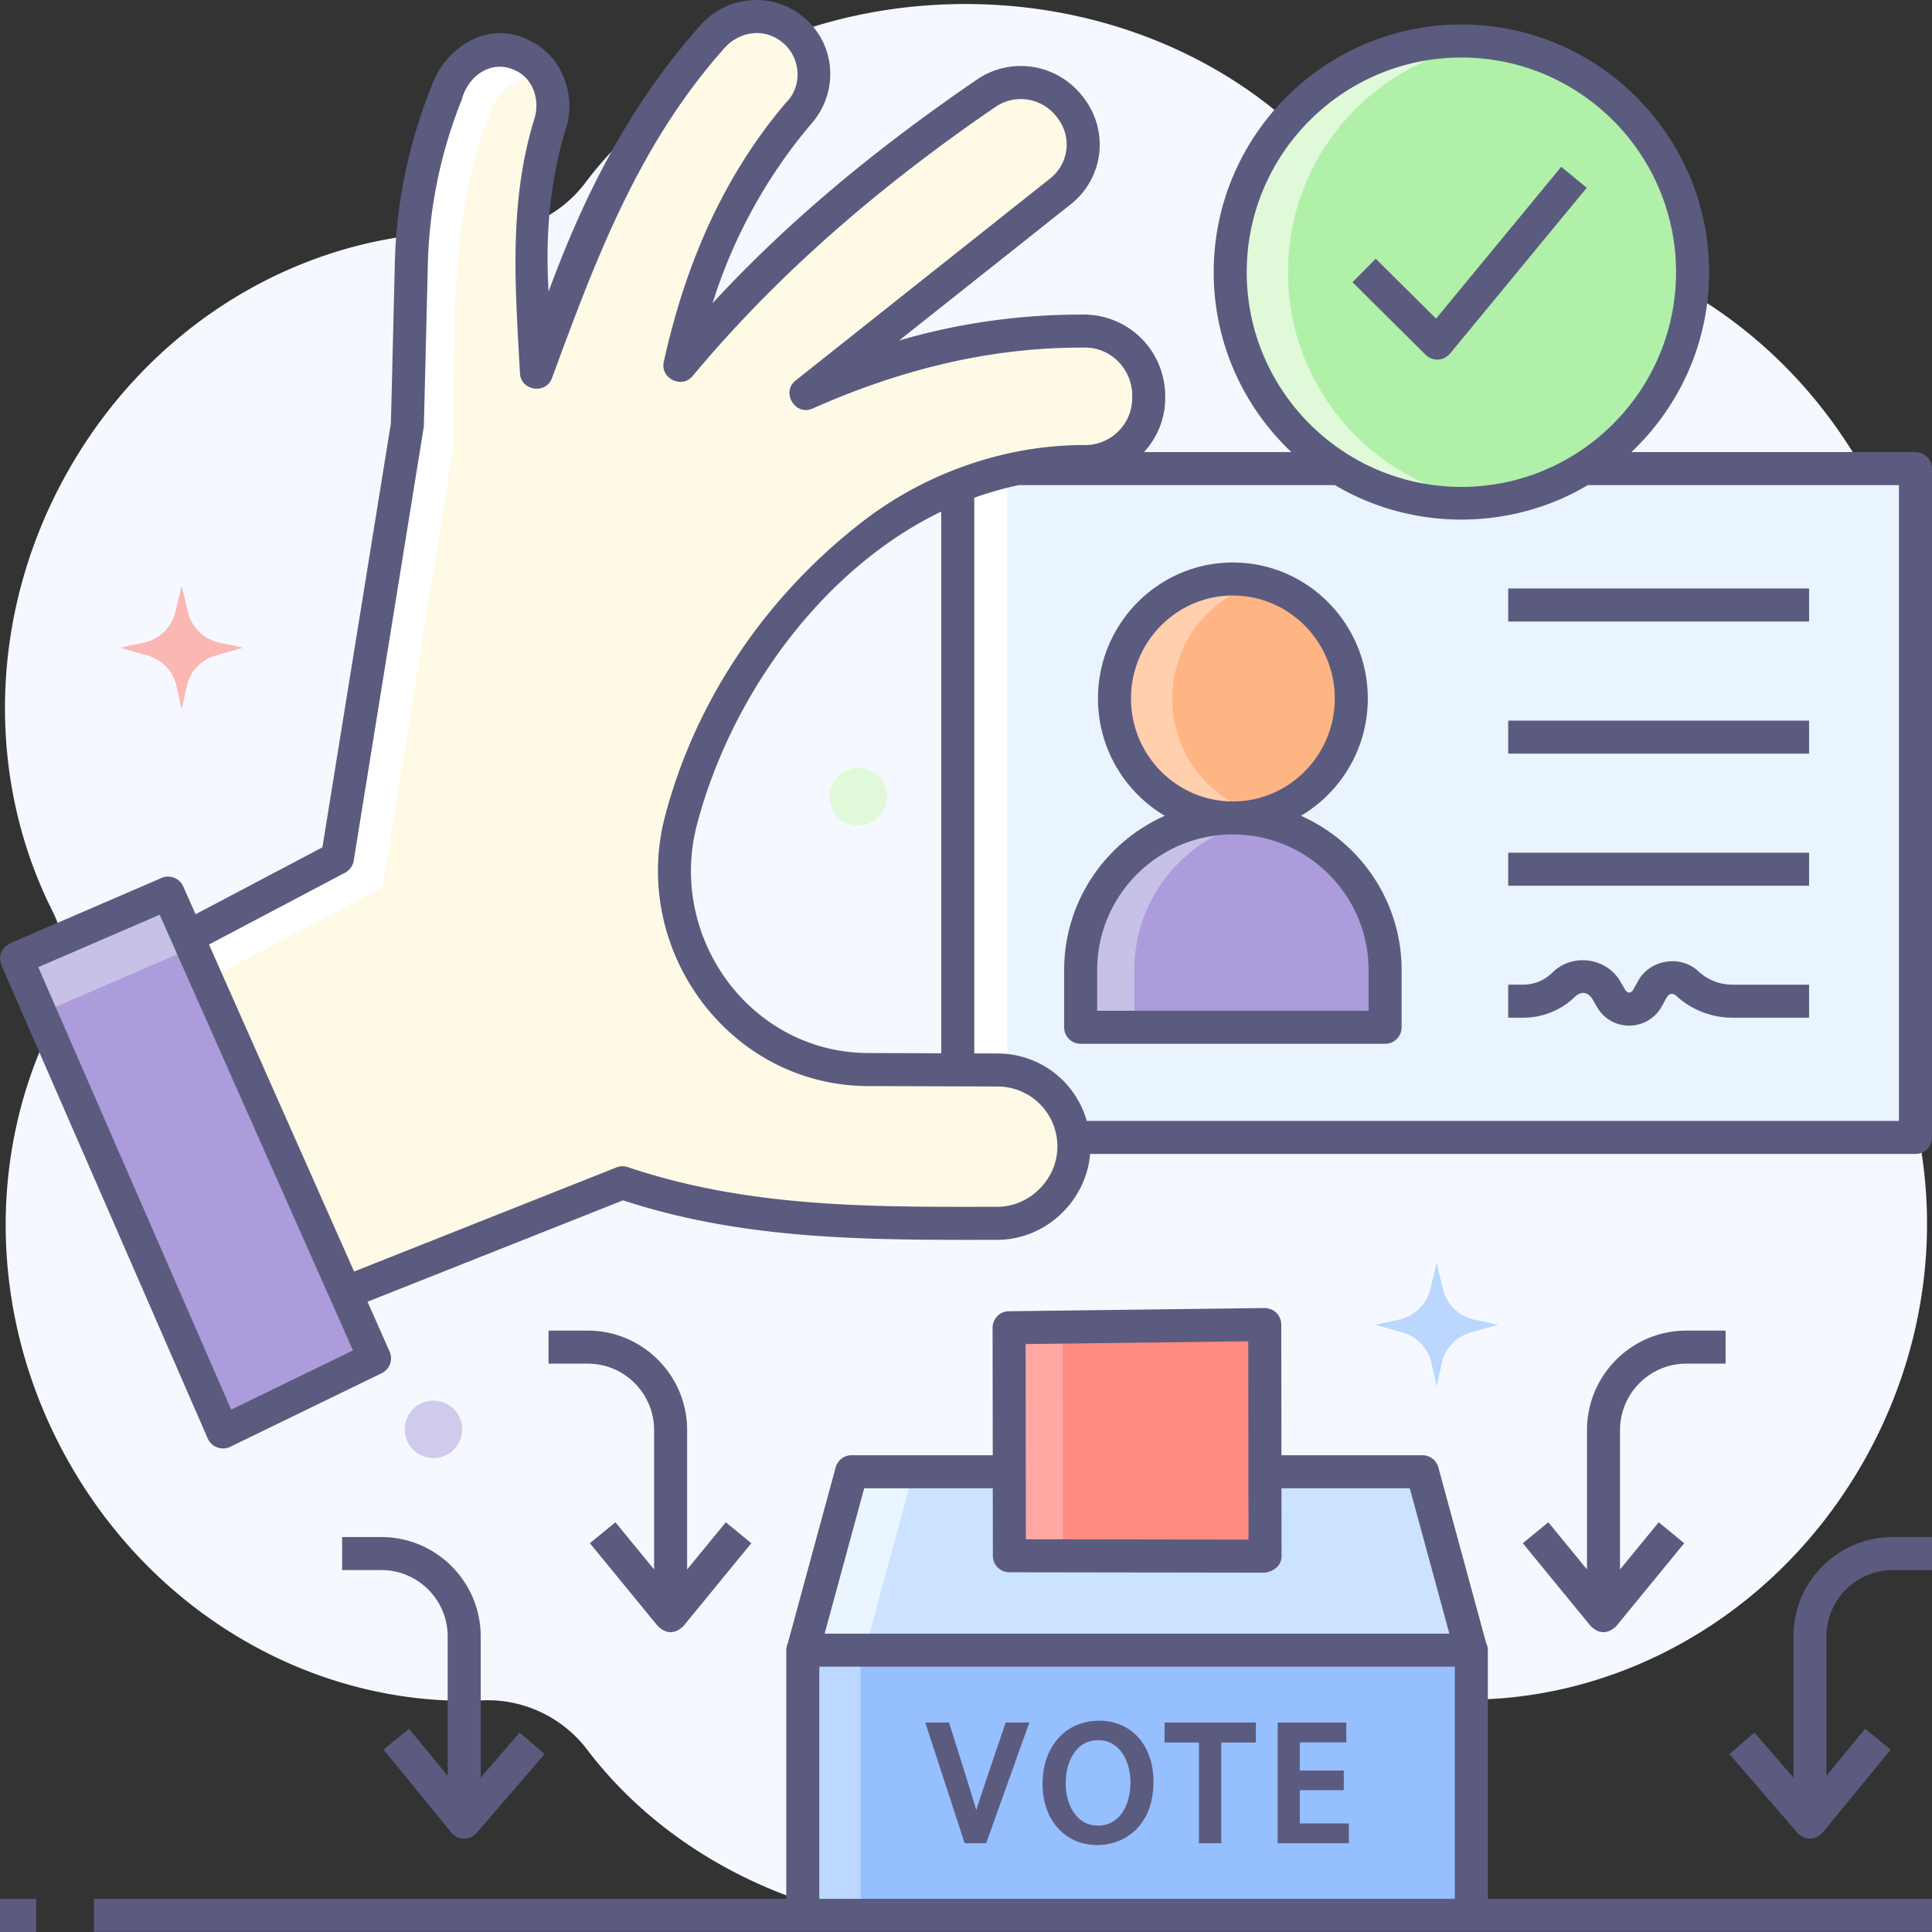 <svg xmlns="http://www.w3.org/2000/svg" viewBox="0 0 468 468"><rect x="0" y="0" width="468" height="468" fill="#333333" stroke="none"/><path fill="#f5f9ff" d="M455.33 247.35a30.516 30.516 0 0 1-.034-27.3c15.898-31.855 15.573-72.15-4.265-106.787-21.761-37.994-61.11-58.891-99.891-57.187-9.871.434-19.397-4.064-25.373-11.939C306.026 18.126 272.219.975 233.824.975c-38.483 0-72.356 17.23-92.077 43.341-5.972 7.907-15.511 12.427-25.406 12.026-38.67-1.566-77.851 19.321-99.547 57.203-19.897 34.74-20.165 75.171-4.124 107.071a30.516 30.516 0 0 1 .034 27.3c-15.898 31.855-15.573 72.15 4.265 106.787 21.761 37.994 61.11 58.891 99.891 57.187 9.871-.434 19.397 4.064 25.373 11.939 19.741 26.011 53.548 43.162 91.943 43.162 38.483 0 72.356-17.23 92.077-43.341 5.972-7.907 15.511-12.427 25.406-12.026 38.67 1.566 77.85-19.321 99.547-57.203 19.898-34.74 20.166-75.171 4.124-107.071z"></path><ellipse cx="207.904" cy="192.98" fill="#dff9d9" rx="6.964" ry="6.97"></ellipse><ellipse cx="105" cy="346.243" fill="#ad9cdb" opacity=".5" rx="6.964" ry="6.97"></ellipse><path fill="#95bffe" d="m357.143 319.662 5.78 1.226-6.684 1.898a9.954 9.954 0 0 0-6.999 7.429l-1.24 5.61-1.239-5.609a9.952 9.952 0 0 0-6.999-7.429l-6.684-1.898 5.78-1.226a9.955 9.955 0 0 0 7.604-7.385l1.539-6.325 1.539 6.325a9.949 9.949 0 0 0 7.603 7.384z" opacity=".6"></path><path fill="#ff8a80" d="m53.147 155.67 5.776 1.225-6.684 1.898a9.949 9.949 0 0 0-6.998 7.425L44 171.832l-1.239-5.609a9.957 9.957 0 0 0-7.003-7.43l-6.68-1.897 5.776-1.225a9.956 9.956 0 0 0 7.608-7.386L44 141.959l1.539 6.325a9.956 9.956 0 0 0 7.608 7.386z" opacity=".6"></path><path fill="#e9f4ff" d="M232 113.549h232v162.012H232z"></path><path fill="#fff" d="M232 113.549h12v162.012h-12z"></path><ellipse cx="298.649" cy="169.197" fill="#ffb583" rx="28.679" ry="28.939"></ellipse><path fill="#ffcfae" d="M283.969 169.197c0-13.545 9.224-24.914 21.679-28.066a28.5 28.5 0 0 0-7-.872c-15.839 0-28.679 12.956-28.679 28.939s12.84 28.939 28.679 28.939a28.5 28.5 0 0 0 7-.872c-12.454-3.154-21.679-14.523-21.679-28.068z"></path><path fill="#ad9cdb" d="M335.522 248.85h-73.747v-13.841c0-20.365 16.509-36.874 36.874-36.874 20.365 0 36.874 16.509 36.874 36.874v13.841z"></path><path fill="#c7c1e8" d="M305.149 198.719a37.026 37.026 0 0 0-6.5-.583c-20.365 0-36.874 16.51-36.874 36.876v13.838h13v-13.838c0-18.147 13.111-33.221 30.374-36.293z"></path><path fill="#5b5b7f" d="M315.134 197.62c9.678-5.725 16.194-16.318 16.194-28.423 0-18.162-14.66-32.939-32.68-32.939s-32.679 14.776-32.679 32.939c0 12.105 6.516 22.698 16.194 28.423-14.348 6.352-24.388 20.717-24.388 37.391v13.839a4 4 0 0 0 4 4h73.748a4 4 0 0 0 4-4v-13.839c-.001-16.674-10.041-31.039-24.389-37.391zm-41.165-28.423c0-13.751 11.071-24.938 24.679-24.938 13.608 0 24.68 11.187 24.68 24.938s-11.071 24.938-24.68 24.938c-13.607.001-24.679-11.187-24.679-24.938zm57.553 75.653h-65.748v-9.839c0-18.127 14.747-32.875 32.874-32.875 18.126 0 32.874 14.748 32.874 32.875v9.839zM365.344 174.553h72.881v8.001h-72.881zM365.344 142.551h72.881v8.001h-72.881zM365.344 206.555h72.881v8.001h-72.881z"></path><path fill="#fffae6" d="M260.131 277.31c-.262-10.039-8.455-18.051-18.497-18.087l-31.174-.104c-23.262 0-43.542-16.69-47.084-39.682a55.249 55.249 0 0 1-.249-1.826c-.751-6.34-.014-12.768 1.843-18.876l1.21-3.979a129.628 129.628 0 0 1 45.81-65.669l.16-.121a84.536 84.536 0 0 1 50.375-17.119l.475-.004c8.443-.063 15.255-6.926 15.255-15.37v-.83c0-8.571-6.806-15.391-15.214-15.411l-.68-.002a154.039 154.039 0 0 0-62.059 12.886l-5.098 2.227 61.685-48.959c6.113-4.852 7.282-13.675 2.643-19.951l-.215-.291c-4.814-6.514-13.836-8.039-20.46-3.502l-6.688 4.58a332.7 332.7 0 0 0-67.474 61.343l1.45-6.411a128.236 128.236 0 0 1 27.194-54.556l.725-.856c5.255-6.209 3.941-15.608-2.815-20.138l-.465-.312a13.72 13.72 0 0 0-17.89 2.275l-.404.454a171.284 171.284 0 0 0-32.835 54.833 45762.354 45762.354 0 0 1-9.706 26.405l-1.251-22.984a107.131 107.131 0 0 1 4.444-36.884l.41-1.353c1.79-5.908-1.317-12.886-6.905-15.509l-.302-.142c-6.608-3.103-14.464-.009-17.183 6.766l-1.024 2.551a118.74 118.74 0 0 0-8.506 41.428c-.407 17.295-.955 38.84-.955 38.84L81.729 207.894 26 237.303l38 83.684 86.797-34.443a189.361 189.361 0 0 0 60.599 9.865l30.198-.044c10.435-.014 18.809-8.623 18.537-19.055z"></path><path fill="#fff" d="m92.729 214.895 16.949-105.923c.717-28.242-1.382-56.169 9.485-82.819 1.986-4.949 7.715-7.92 12.695-7.96-1.278-1.993-3.057-3.654-5.21-4.665l-.302-.142c-6.608-3.103-14.464-.009-17.183 6.766l-1.024 2.551a118.74 118.74 0 0 0-8.506 41.428c-.407 17.295-.955 38.84-.955 38.84L81.729 207.894 26 237.303l4.691 10.33 62.038-32.738z"></path><path fill="#ad9cdb" d="M54 346.915 4 232.229l36.726-15.853 50 112.686z"></path><path fill="#c7c1e8" d="m46.59 229.594-5.864-13.218L4 232.229l5.779 13.255z"></path><path fill="#95bffe" d="M194.464 399.756H356.41V464H194.464z"></path><path fill="#bdd8ff" d="M194.464 399.756h14V464h-14z"></path><path fill="#5b5b7f" d="M236.487 438.463c-.655-2.399-6.598-21.202-6.598-21.202h-5.75l9.484 29.06.057.173h5.209l10.453-29.233h-5.731s-6.416 18.796-7.124 21.202zm29.691-21.648c-8.03 0-13.639 6.294-13.639 15.306 0 8.725 5.441 14.819 13.231 14.819 6.79 0 13.64-4.745 13.64-15.348.001-8.838-5.317-14.777-13.232-14.777zm7.665 14.941c0 5.212-2.433 10.472-7.869 10.472-5.378 0-7.827-5.281-7.827-10.187 0-5.232 2.433-10.512 7.869-10.512 5.378 0 7.827 5.301 7.827 10.227zM282.096 422.097h8.335v24.397h5.405v-24.397h8.376v-4.836h-22.116zM314.864 441.7v-8.054h10.652v-4.755h-10.652v-6.832h11.262v-4.798h-16.627v29.233h17.236V441.7z"></path><path fill="#cce3ff" d="M344.561 356.541H206.284l-11.761 43.215h161.799z"></path><path fill="#ebf5ff" d="m206.284 356.541-11.761 43.215h15l11.761-43.215z"></path><path fill="#ff8a80" d="m306.437 376.987-61.929-.09-.071-55.236 61.93-.773z"></path><path fill="#ffa8a4" d="m257.508 376.897-.07-55.236h-13l.07 55.236z"></path><path fill="#5b5b7f" d="M0 459.999h8.763V468H0z"></path><ellipse cx="354" cy="65.971" fill="#b1f0a8" rx="56" ry="56.004"></ellipse><path fill="#dff9d9" d="M312 65.971c0-28.557 21.378-52.106 49-55.553a56.345 56.345 0 0 0-7-.451c-30.928 0-56 25.074-56 56.004s25.072 56.004 56 56.004c2.372 0 4.705-.165 7-.451-27.622-3.447-49-26.995-49-55.553z"></path><path fill="#5b5b7f" d="M348.166 87.109a4 4 0 0 1-2.817-1.16L327.616 68.36l5.634-5.68 14.62 14.501 30.315-36.776 6.173 5.088-33.105 40.16c-.908.971-1.937 1.457-3.087 1.456z"></path><path fill="#5b5b7f" d="M464 109.515h-68.818C406.756 98.569 414 83.088 414 65.938c0-33.086-26.916-60.004-60-60.004s-60 26.918-60 60.004c0 17.151 7.244 32.632 18.818 43.577h-35.699c3.176-3.454 5.135-8.042 5.135-13.075.202-11.405-8.894-20.487-20.285-20.243-15.079 0-29.866 2.108-44.167 6.283l41.573-32.996a18.417 18.417 0 0 0 3.368-25.47l-.21-.282c-6.105-8.262-17.5-10.207-25.937-4.426-23.208 15.89-44.866 33.407-63.977 54.129 4.944-15.819 13.058-30.629 23.771-43.286 7.436-8.318 5.961-21.005-3.38-27.214-7.459-4.999-17.747-3.446-23.509 3.393-16.867 18.953-27.923 40.661-36.613 64.311-.795-13.262.215-26.364 4.082-39.123 2.767-8.119-.645-17.897-8.64-21.651-9.924-5.356-20.723 1.684-23.904 11.315a122.317 122.317 0 0 0-8.792 42.823c-.38 16.159-.884 36.031-.948 38.563L78.098 205.254l-30.723 16.212-2.993-6.746a4.002 4.002 0 0 0-5.241-2.051L2.415 228.522c-2.153 1.181-2.847 2.938-2.082 5.272l50 114.686c.914 2.1 3.467 2.947 5.415 1.999l36.726-17.853a4 4 0 0 0 1.908-5.22l-5.36-12.079 61.897-24.562c29.772 9.758 59.842 9.612 90.681 9.567 11.683-.017 21.526-9.372 22.463-20.805H464a4 4 0 0 0 4-4V113.515a4 4 0 0 0-4-4zM302 65.938c0-28.675 23.327-52.004 52-52.004s52 23.329 52 52.004-23.327 52.004-52 52.004-52-23.33-52-52.004zM56 341.461 9.271 234.277l29.404-12.692L85.502 327.12 56 341.461zm185.588-49.129c-30.499.044-60.082.278-89.517-9.614a3.999 3.999 0 0 0-2.749.074l-63.547 25.217-35.147-79.212 32.968-17.398a4 4 0 0 0 2.082-2.901l16.949-104.923a4 4 0 0 0 .05-.536s.549-21.549.956-38.848a114.359 114.359 0 0 1 8.219-40.031c1.477-5.758 7.21-9.957 13.097-7.044 4.484 2.105 5.961 7.69 4.367 12.081-6.137 20.255-4.487 40.519-3.359 61.247.23 4.235 6.283 5.143 7.748 1.164 10.648-28.941 20.935-56.544 41.774-79.96 3.241-3.699 8.841-4.909 13.082-2.066 5.313 3.3 6.29 11.02 1.727 15.398-15.402 18.198-24.399 39.58-29.492 62.668-.905 4.002 4.343 6.597 6.972 3.447 21.214-25.42 46.109-46.532 73.352-65.186 4.869-3.332 11.45-2.2 14.988 2.587l.21.282a10.443 10.443 0 0 1-1.914 14.441l-61.685 48.959c-3.573 2.836-.092 8.625 4.088 6.799 20.863-9.269 42.605-14.849 65.549-14.778 6.811-.267 12.235 5.508 11.901 12.242 0 6.223-5.063 11.323-11.288 11.37-18.992-.107-38.124 6.504-53.238 17.939-23.949 18.209-41.218 43.757-48.627 71.936-8.499 32.326 15.492 65.4 49.345 65.4l31.173.104a14.5 14.5 0 0 1 14.512 14.191c.207 8.01-6.514 14.939-14.546 14.951zM228 123.92v131.223l-17.54-.059c-28.641 0-48.816-28.001-41.621-55.364 8.11-30.846 29.982-61.69 59.161-75.8zm232 147.607H263.249c-2.681-9.466-11.277-16.301-21.602-16.338l-5.647-.02V120.574a81.394 81.394 0 0 1 10.8-3.059h76.586c18.673 11.127 42.552 11.13 61.229 0H460v154.012z"></path><g fill="#5b5b7f"><path d="m175.813 368.747-9.366 11.431v-33.765c0-13.282-10.795-24.089-24.064-24.089h-9.507v8.001h9.507c8.858 0 16.064 7.217 16.064 16.088v33.764l-9.365-11.431-6.188 5.071 16.459 20.089c2.063 1.953 4.125 1.953 6.188 0L182 373.818l-6.187-5.071zm-49.936 50.927-9.431 10.937v-34.194c0-13.282-10.795-24.089-24.064-24.089h-9.507v8.001h9.507c8.858 0 16.064 7.217 16.064 16.088v33.764l-9.365-11.431-6.188 5.071 16.459 20.089a4 4 0 0 0 6.124.077l16.46-19.089-6.059-5.224zm258.552-73.26v33.765l-9.366-11.431-6.188 5.071 16.46 20.089c2.063 1.953 4.125 1.953 6.188 0l16.459-20.089-6.188-5.071-9.365 11.431v-33.764c0-8.871 7.207-16.088 16.064-16.088H418v-8.001h-9.507c-13.269-.001-24.064 10.806-24.064 24.088zm74.064 25.915c-13.269 0-24.064 10.806-24.064 24.089v34.194l-9.431-10.937-6.059 5.225 16.46 19.089a4 4 0 0 0 6.124-.077l16.459-20.089-6.188-5.071-9.365 11.431v-33.764c0-8.871 7.207-16.088 16.064-16.088H468v-8.001h-9.507z"></path><path d="M360.411 459.966v-60.244c0-.632-.16-1.221-.42-1.753l-11.57-42.513a4 4 0 0 0-3.859-2.949h-34.154l-.04-31.657a3.999 3.999 0 0 0-1.191-2.843c-.761-.751-1.79-1.121-2.859-1.152l-61.929.772a4 4 0 0 0-3.95 4.005l.04 30.875h-34.193a3.998 3.998 0 0 0-3.859 2.949l-11.601 42.625a3.965 3.965 0 0 0-.36 1.641v60.244H22.763v8.001H468v-8.001H360.411zm-58.039-135.061.061 48.042-53.929-.077-.061-47.292 53.929-.673zm-93.031 35.603h31.146l.021 16.362a4 4 0 0 0 3.994 3.995l61.929.089c2.046-.317 4.009-1.629 4.006-4.005l-.021-16.441h31.087l9.584 35.214h-151.33l9.584-35.214zm-10.877 43.215H352.41v56.243H198.464v-56.243z"></path></g><path fill="#5b5b7f" d="M394.649 248.442c-3.223 0-6.114-1.651-7.752-4.437l-1.348-2.291c-1.112-1.409-2.383-1.57-3.813-.484a17.941 17.941 0 0 1-12.774 5.295h-3.619v-8.001h3.619c2.648 0 5.242-1.075 7.114-2.949 4.704-4.712 12.979-3.679 16.368 2.082l1.348 2.291c.587.665 1.166.658 1.736-.021l1.311-2.365c2.836-5.12 10.194-6.351 14.536-2.31a12.166 12.166 0 0 0 8.317 3.273h18.533v8.001h-18.533a20.148 20.148 0 0 1-13.769-5.417c-.803-.569-1.499-.458-2.086.331l-1.311 2.365a9 9 0 0 1-7.877 4.637z"></path></svg>